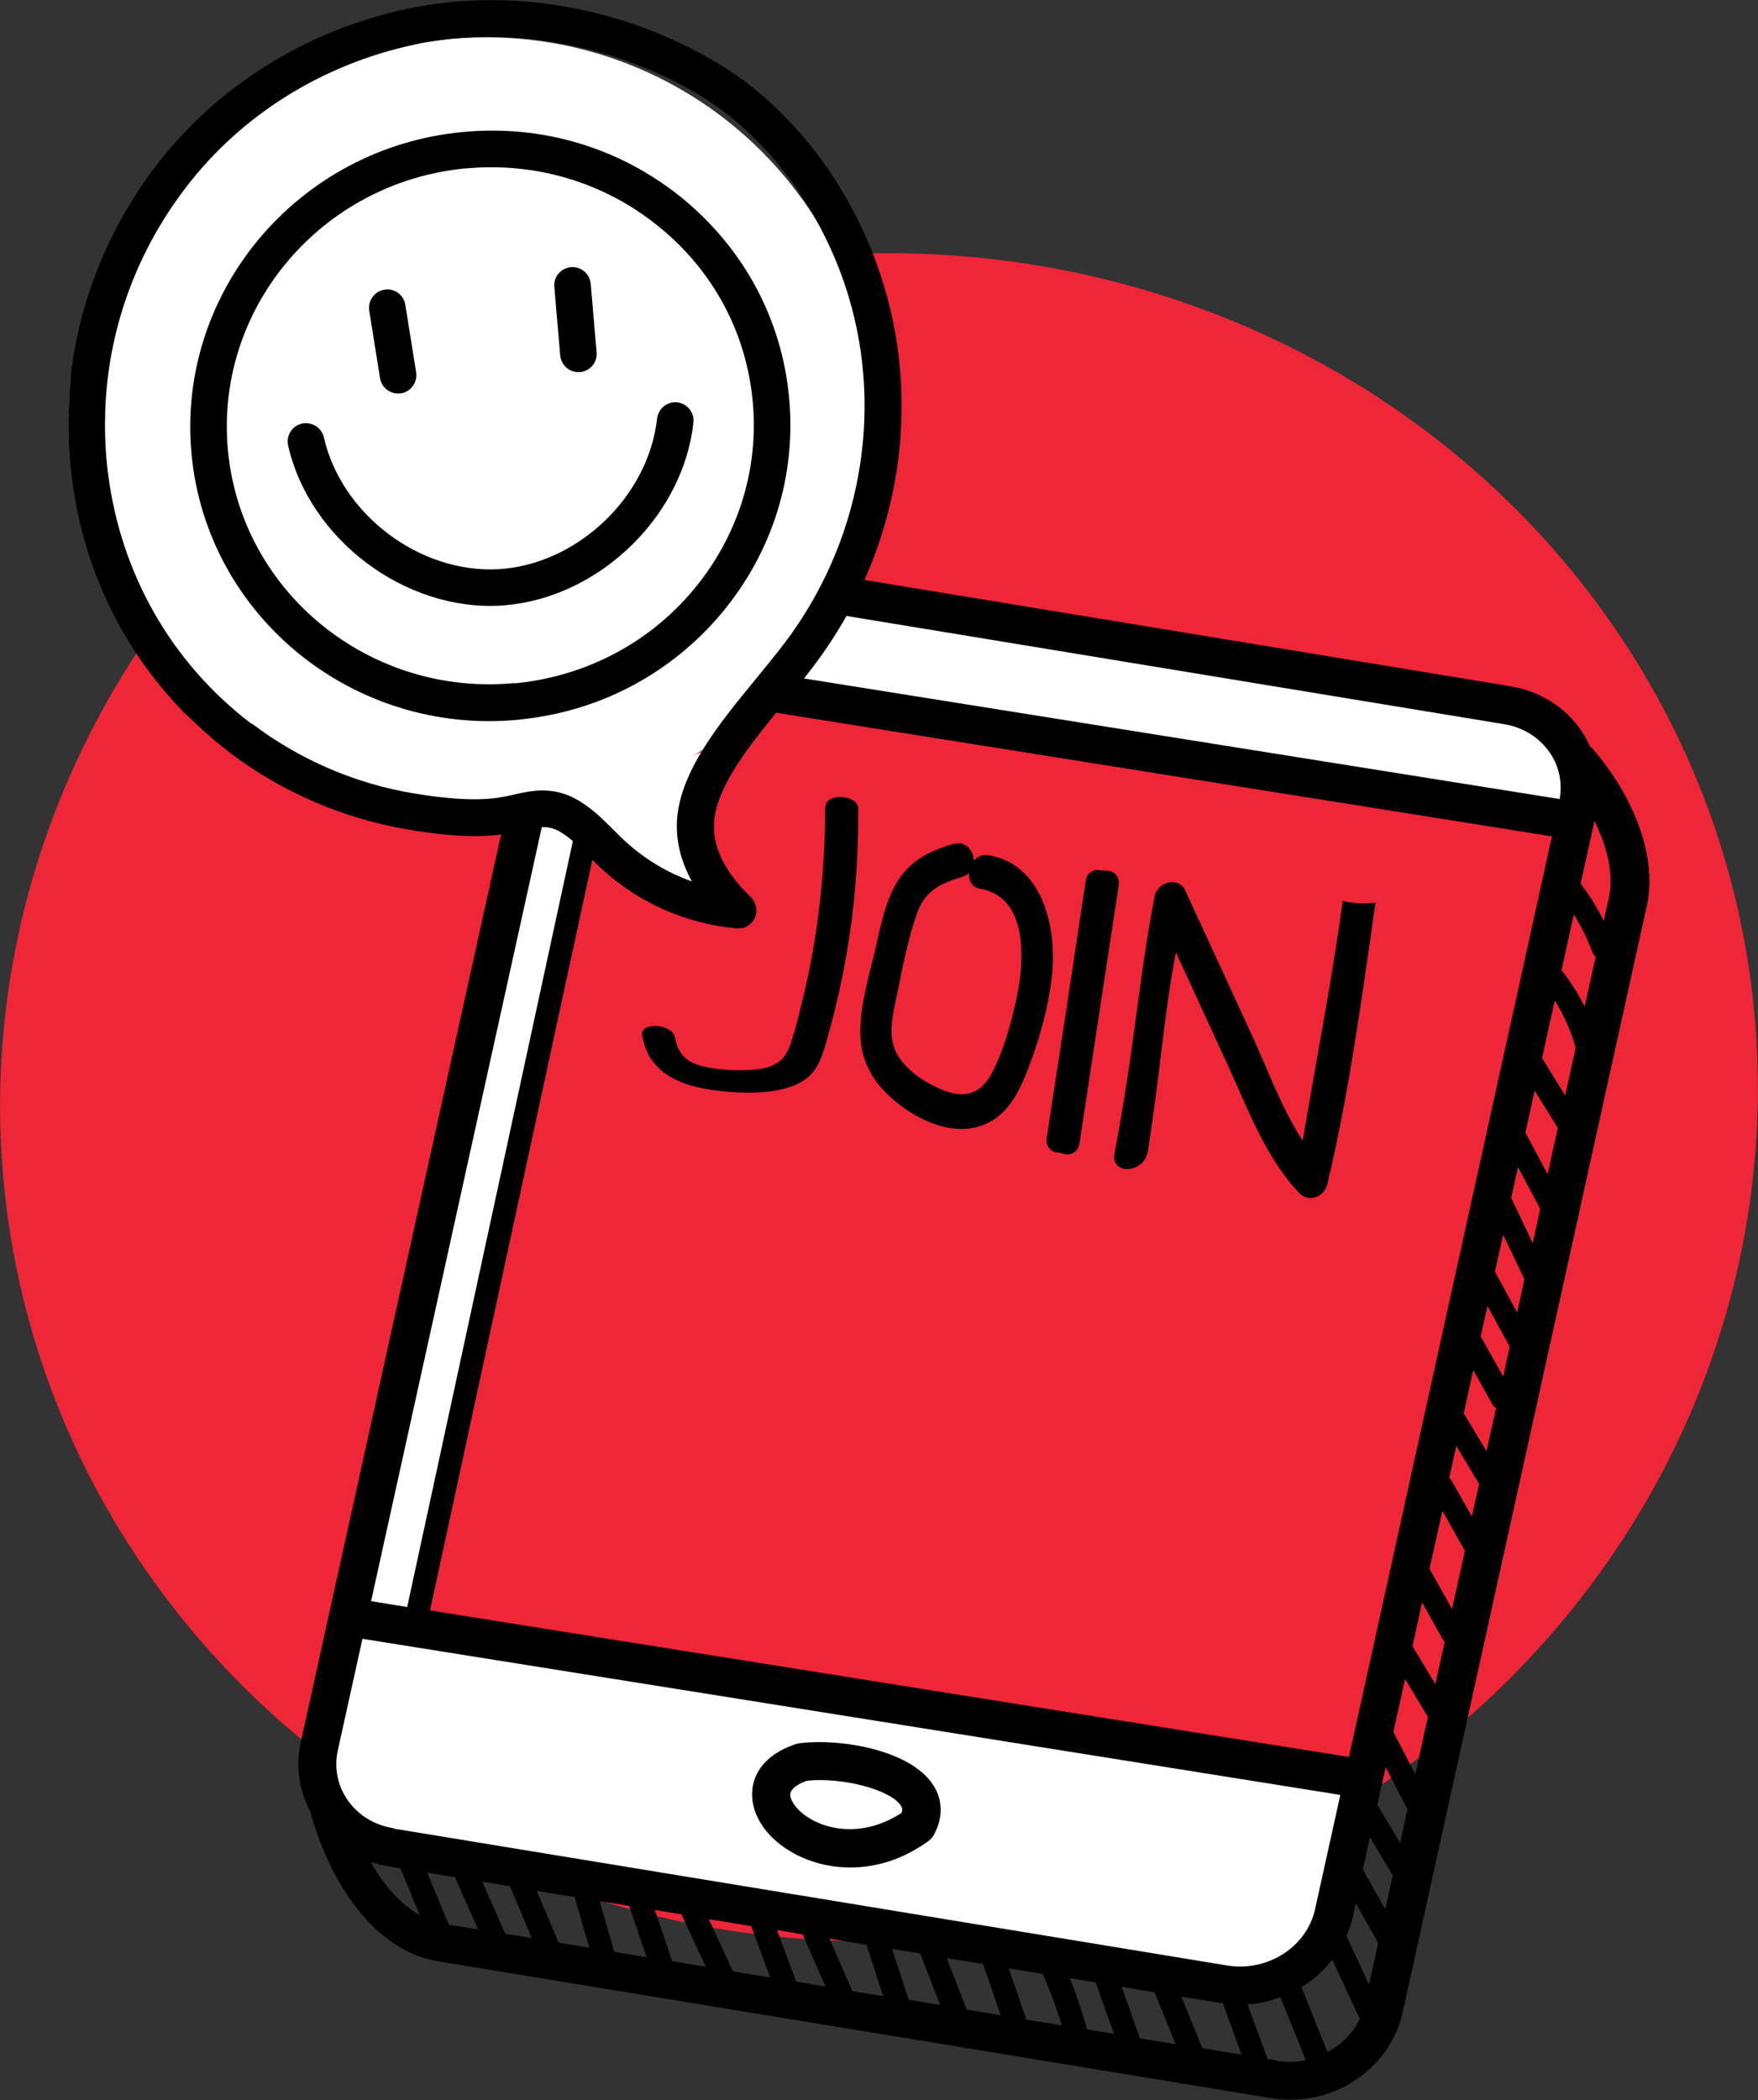 <?xml version="1.0" encoding="UTF-8"?>
<svg id="Capa_1" data-name="Capa 1" xmlns="http://www.w3.org/2000/svg" viewBox="0 0 56.99 68.07">
  <rect x="0" y="0" width="56.99" height="68.07" fill="#333333" stroke="none"/>
  <defs>
    <style>
      .cls-1 {
        fill: #fff;
      }

      .cls-2 {
        fill: #ef2637;
      }
    </style>
  </defs>
  <ellipse class="cls-2" cx="28.49" cy="35.57" rx="28.51" ry="27.34" transform="translate(-4.29 3.91) rotate(-7.31)"/>
  <path class="cls-1" d="M24.37,22.52l26.5,4.33c.05-.24.08-.38.08-.38,0,0,3-4.13-9.41-4.79-6.32-1.23-14.47-2.19-14.47-2.19,0,0-1.05,1.46-2.7,3.03h0Z"/>
  <path class="cls-1" d="M44,57.75l-30.47-5.06,5.66-26.09,2.23-1.75c-1.4.87-2.96,1.51-4.56,1.54l-5.92,30.35s-2.54,2.55,3.19,3.34c5.74.79,25.28,4.21,25.28,4.21,0,0,3.25.43,4.05-3.58.22-1.1.88-4.17,1.73-8.05l-1.19,5.09Z"/>
  <circle class="cls-1" cx="15.77" cy="13.82" r="12.61"/>
  <path class="cls-1" d="M23.47,29.29s-3.43-.32-5.31-3.12l5.67-2.21s-2.42,3.59-.35,5.33Z"/>
  <path d="M13,12.75s-.01,0-.02,0c-.32.04-.61-.18-.66-.49l-.35-2.19c-.05-.32.17-.63.49-.68.32-.06.63.17.68.49l.35,2.19c.05.32-.17.63-.49.68Z"/>
  <path d="M18.83,12.06s-.02,0-.03,0c-.33.03-.61-.22-.64-.54l-.19-2.22c-.03-.33.21-.61.54-.64.33-.03.61.22.64.54l.19,2.22c.03.32-.2.6-.52.64Z"/>
  <path d="M10.5,14.18c.57,2.5,3.11,4.41,5.66,4.27,2.55-.15,4.86-2.34,5.14-4.88.04-.33.33-.56.65-.53.33.04.56.33.53.65-.32,2.96-2.9,5.52-5.84,5.9-.14.02-.27.03-.41.04-3.11.18-6.2-2.15-6.89-5.19-.07-.32.13-.64.45-.71.31-.07.64.13.71.45Z"/>
  <path d="M14.99,4.28c2.59-.25,5.11.51,7.11,2.13,2,1.63,3.24,3.92,3.48,6.47.24,2.55-.54,5.03-2.2,7.01-1.59,1.89-3.8,3.09-6.25,3.4-.11.01-.22.03-.33.04-5.34.51-10.09-3.35-10.59-8.6-.5-5.25,3.44-9.94,8.78-10.45ZM16.69,22.15c2.27-.22,4.33-1.29,5.78-3.02,1.45-1.73,2.14-3.91,1.93-6.13-.21-2.23-1.29-4.24-3.05-5.66-1.76-1.43-3.98-2.09-6.25-1.88-.1,0-.19.02-.29.03-4.54.58-7.85,4.61-7.42,9.12.44,4.6,4.61,7.98,9.3,7.53Z"/>
  <path d="M2.22,13.63s.04-.23,0-.26c0-.03.03-.22.03-.26,0-.4.02-.44.03-.66.02.02.01-.14.02-.33.29-2.42,1.23-4.73,2.75-6.74C7.03,2.8,9.91.99,13.18.29c3.32-.71,6.98-.08,10.04,1.73.27.16.54.34.79.52,2.13,1.54,3.82,3.99,4.64,6.7,1.27,4.19.42,8.79-2.26,12.33-.3.4-.63.8-.96,1.2-1.07,1.31-2.19,2.67-2.28,3.87-.06.79.33,1.61,1.19,2.44.18.18.23.44.13.67-.09.19-.26.32-.46.34-.04,0-.08,0-.13,0-1.63-.14-3.19-.83-4.4-1.95-.14-.13-.27-.26-.4-.39-.3-.3-.59-.59-.91-.78-.39-.23-.68-.18-1.26-.05-.19.04-.39.09-.6.12-1.03.15-2.18,0-3.07-.15-2.1-.35-4.1-1.21-5.8-2.5-.15-.12-.3-.24-.45-.36-.17-.14-.24-.23-.35-.3-.15-.14-.3-.29-.74-.69,0,0,0,0,0,0,0,0,0,0,0-.01-1.96-2.04-3.22-4.66-3.57-7.56-.08-.61-.11-1.23-.1-1.84ZM8.16,23.45c1.54,1.17,3.37,1.96,5.27,2.27.8.13,1.83.26,2.7.14.18-.03.35-.06.51-.1.61-.14,1.31-.29,2.12.19.45.27.8.62,1.14.96.12.12.24.24.37.36.63.58,1.37,1.02,2.16,1.3-.37-.67-.53-1.35-.48-2.04.13-1.56,1.36-3.07,2.55-4.52.32-.39.64-.78.93-1.16,2.45-3.23,3.23-7.45,2.07-11.27-.75-2.47-2.28-4.69-4.2-6.08,0,0,0,0,0,0-.23-.16-.46-.32-.7-.46-2.48-1.47-5.51-2.1-8.26-1.75-.31.04-.62.09-.92.16-2.99.64-5.63,2.3-7.42,4.66-1.62,2.13-2.51,4.65-2.59,7.25,0,.02,0,.05,0,.07-.02.63.01,1.26.09,1.9.41,3.27,2.06,6.16,4.65,8.13Z"/>
  <path d="M25.95,56.5s-.08.01-.11.02c-1.16.37-1.41,1.08-1.45,1.48-.08.74.39,1.52,1.25,2.02.62.37,1.48.6,2.43.48.65-.08,1.34-.33,2.02-.82.07-.05.14-.12.18-.2.31-.56.3-1.14-.03-1.64-.75-1.12-2.97-1.49-4.28-1.34ZM29.23,58.76c-1.15.75-2.28.6-2.97.19-.45-.27-.66-.61-.64-.81.02-.15.22-.31.54-.42,1.15-.12,2.7.29,3.04.8.03.05.07.11.03.23Z"/>
  <path d="M51.56,24.23c-.08-.18-.17-.35-.28-.52-.53-.79-1.36-1.31-2.34-1.47l-21.64-3.56c-.09.4-.22.8-.38,1.2l21.82,3.59c.64.1,1.17.44,1.51.94.3.44.4.97.31,1.49l-24.82-3.96c-.28.39-.59.76-.91,1.11l25.48,4.06-6.58,29.84-29.79-4.75,5.55-25.66c-.09.02-.18.04-.28.05-.17.02-.34.03-.5.03l-5.51,25.47-1.17-.19,5.62-25.48c-.15-.06-.27-.14-.4-.22-.29.02-.56,0-.81-.04l-6.69,30.31c-.17.77-.06,1.55.3,2.23.75,2.71,2.32,4.57,4.13,4.87l27.04,4.44c.37.06.73.06,1.09.02,1.52-.19,2.83-1.3,3.16-2.8l7.92-35.89c.33-1.5-.36-3.46-1.8-5.12ZM12.03,60.36c.17.05.34.1.52.13l.43.07.63,1.52c-.59-.33-1.14-.93-1.59-1.72ZM12.76,59.26c-.64-.1-1.17-.44-1.51-.94-.31-.46-.42-1.02-.3-1.58l.8-3.62,31.7,5.06-.82,3.71c-.27,1.22-1.54,2.03-2.84,1.82h0s-27.04-4.44-27.04-4.44ZM14.55,62.38l-.7-1.68.9.15.75,1.69-.94-.15ZM16.38,62.68l-.75-1.69.9.15.71,1.68-.86-.14ZM18.11,62.97l-.71-1.68,1.23.2.47,1.64-.99-.16ZM19.91,63.26l-.47-1.64.96.16.56,1.66-1.04-.17ZM21.79,63.57l-.56-1.66.86.14.79,1.7-1.09-.18ZM23.76,63.9s0,0,0,0l-.78-1.69,1.37.22.62,1.67-1.2-.2ZM25.81,64.23l-.62-1.67.83.14.74,1.69-.94-.16ZM27.63,64.53l-.74-1.69,1.2.2.54,1.66-1-.16ZM29.46,64.83l-.54-1.66.91.15.65,1.67-1.02-.17ZM31.34,65.14l-.65-1.67,1.18.19.57,1.66-1.1-.18ZM33.27,65.46l-.57-1.66,1.1.18c.24.54.45,1.1.62,1.67l-1.15-.19ZM35.24,65.78c-.16-.56-.34-1.12-.56-1.66l.84.14.59,1.66-.87-.14ZM36.95,66.06l-.59-1.66,1.07.18.68,1.68-1.17-.19ZM38.98,66.4l-.68-1.68,1.3.21h0s.03,0,.04,0l.61,1.67-1.27-.21ZM41.4,66.79l-.31-.05-.65-1.78c.08,0,.16,0,.24-.01.29-.04.56-.12.83-.21l.82,2.04c-.3.06-.61.07-.93.02ZM43.03,66.51l-.84-2.1c.39-.23.72-.54,1-.89l.89,1.92c-.22.46-.59.83-1.04,1.07ZM44.38,64.33l-.73-1.58c.08-.19.15-.39.2-.6l.1-.46.73,1.29-.3,1.35ZM44.91,61.89l-.73-1.29.23-1.05.74,1.24-.24,1.09ZM45.39,59.74l-.74-1.24.27-1.22.67,1.3s.03.04.04.05l-.24,1.11ZM45.88,57.51l-.71-1.37.38-1.72.74,1.23-.41,1.86ZM46.53,54.59l-.74-1.23.31-1.42.73,1.3-.3,1.35ZM47.07,52.15l-.73-1.3.42-1.88.73,1.3-.42,1.89ZM47.72,49.17l-.67-1.19s-.04-.05-.07-.08l.23-1.03.74,1.23-.24,1.07ZM48.19,47.04l-.74-1.23.31-1.4.62,1.11c.03.05.07.09.12.12l-.31,1.39ZM48.73,44.62l-.73-1.3.22-.99.72,1.32-.21.97ZM49.18,42.54l-.72-1.32.27-1.2.69,1.45-.24,1.08ZM49.68,40.28l-.69-1.45.22-1,.72,1.35-.24,1.1ZM50.17,38.06l-.72-1.35.3-1.36.75,1.21-.33,1.5ZM50.74,35.51l-.75-1.21.41-1.87c.3.47.53.99.68,1.53l-.34,1.55ZM51.37,32.63c-.21-.42-.46-.82-.75-1.18l.4-1.81c.24.39.44.79.6,1.22.02.06.06.11.11.15l-.36,1.62ZM52.16,29.08l-.17.77c-.21-.42-.46-.83-.75-1.21l.45-2.03c.44.89.62,1.77.47,2.47Z"/>
  <path d="M26.75,26.15c0,2.11-.23,4.19-.72,6.21-.12.49-.24.99-.4,1.47-.14.42-.37.73-1.01.82-.52.07-1.16.05-1.72-.06-.72-.14-.94-.51-1.02-.96s-1.15-.53-1.06-.06c.07.38.21.77.59,1.1.41.37,1.01.56,1.61.65,1.06.16,2.34.17,3.05-.31.41-.28.55-.69.67-1.08.14-.47.27-.95.38-1.43.23-.96.4-1.94.52-2.92.13-1.11.19-2.24.18-3.37,0-.46-1.06-.52-1.06-.06h0Z"/>
  <path d="M30.94,27.34c-.67.2-1.32.47-1.76,1.1-.47.67-.63,1.57-.81,2.36-.21.87-.5,1.83-.48,2.73.01.72.31,1.35.77,1.83.83.87,2.35,1.67,3.51.96.68-.41,1.01-1.26,1.28-2,.3-.83.53-1.71.64-2.58.21-1.69-.31-3.74-2.05-4.02-.64-.11-.9.98-.26,1.09,1.56.26,1.45,2.36,1.15,3.66-.18.79-.4,1.6-.78,2.32s-.93.8-1.57.55c-.53-.21-1.1-.57-1.44-1.07-.41-.62-.2-1.37-.05-2.08.17-.84.34-1.73.62-2.54s.8-1.02,1.49-1.23c.64-.2.37-1.25-.27-1.06h0Z"/>
  <path d="M34.99,37.09c.43-2.81.85-5.62,1.28-8.42.03-.23-.14-.44-.37-.45-.1,0-.19,0-.29-.02-.2-.02-.38.13-.41.33-.42,2.79-.84,5.58-1.27,8.37-.03.21.1.42.31.45.09.01.19.03.28.06.22.05.43-.1.47-.32Z"/>
  <path d="M43.53,29.2c-.36,2.61-.86,5.17-1.3,7.77-.65-.99-1.09-2.18-1.57-3.25-.75-1.62-1.49-3.24-2.24-4.86-.21-.46-.9-.28-.99.19-.55,2.89-.63,4.81-1.3,8.33-.14.72.96.67,1.08-.06.42-2.65.5-4.3.91-6.45.56,1.22,1.12,2.43,1.68,3.65.66,1.44,1.24,3.03,2.33,4.16.29.3.8.13.9-.3.72-3.03,1.12-6.06,1.56-9.12-.39.04-.75.02-1.07-.06Z"/>
</svg>